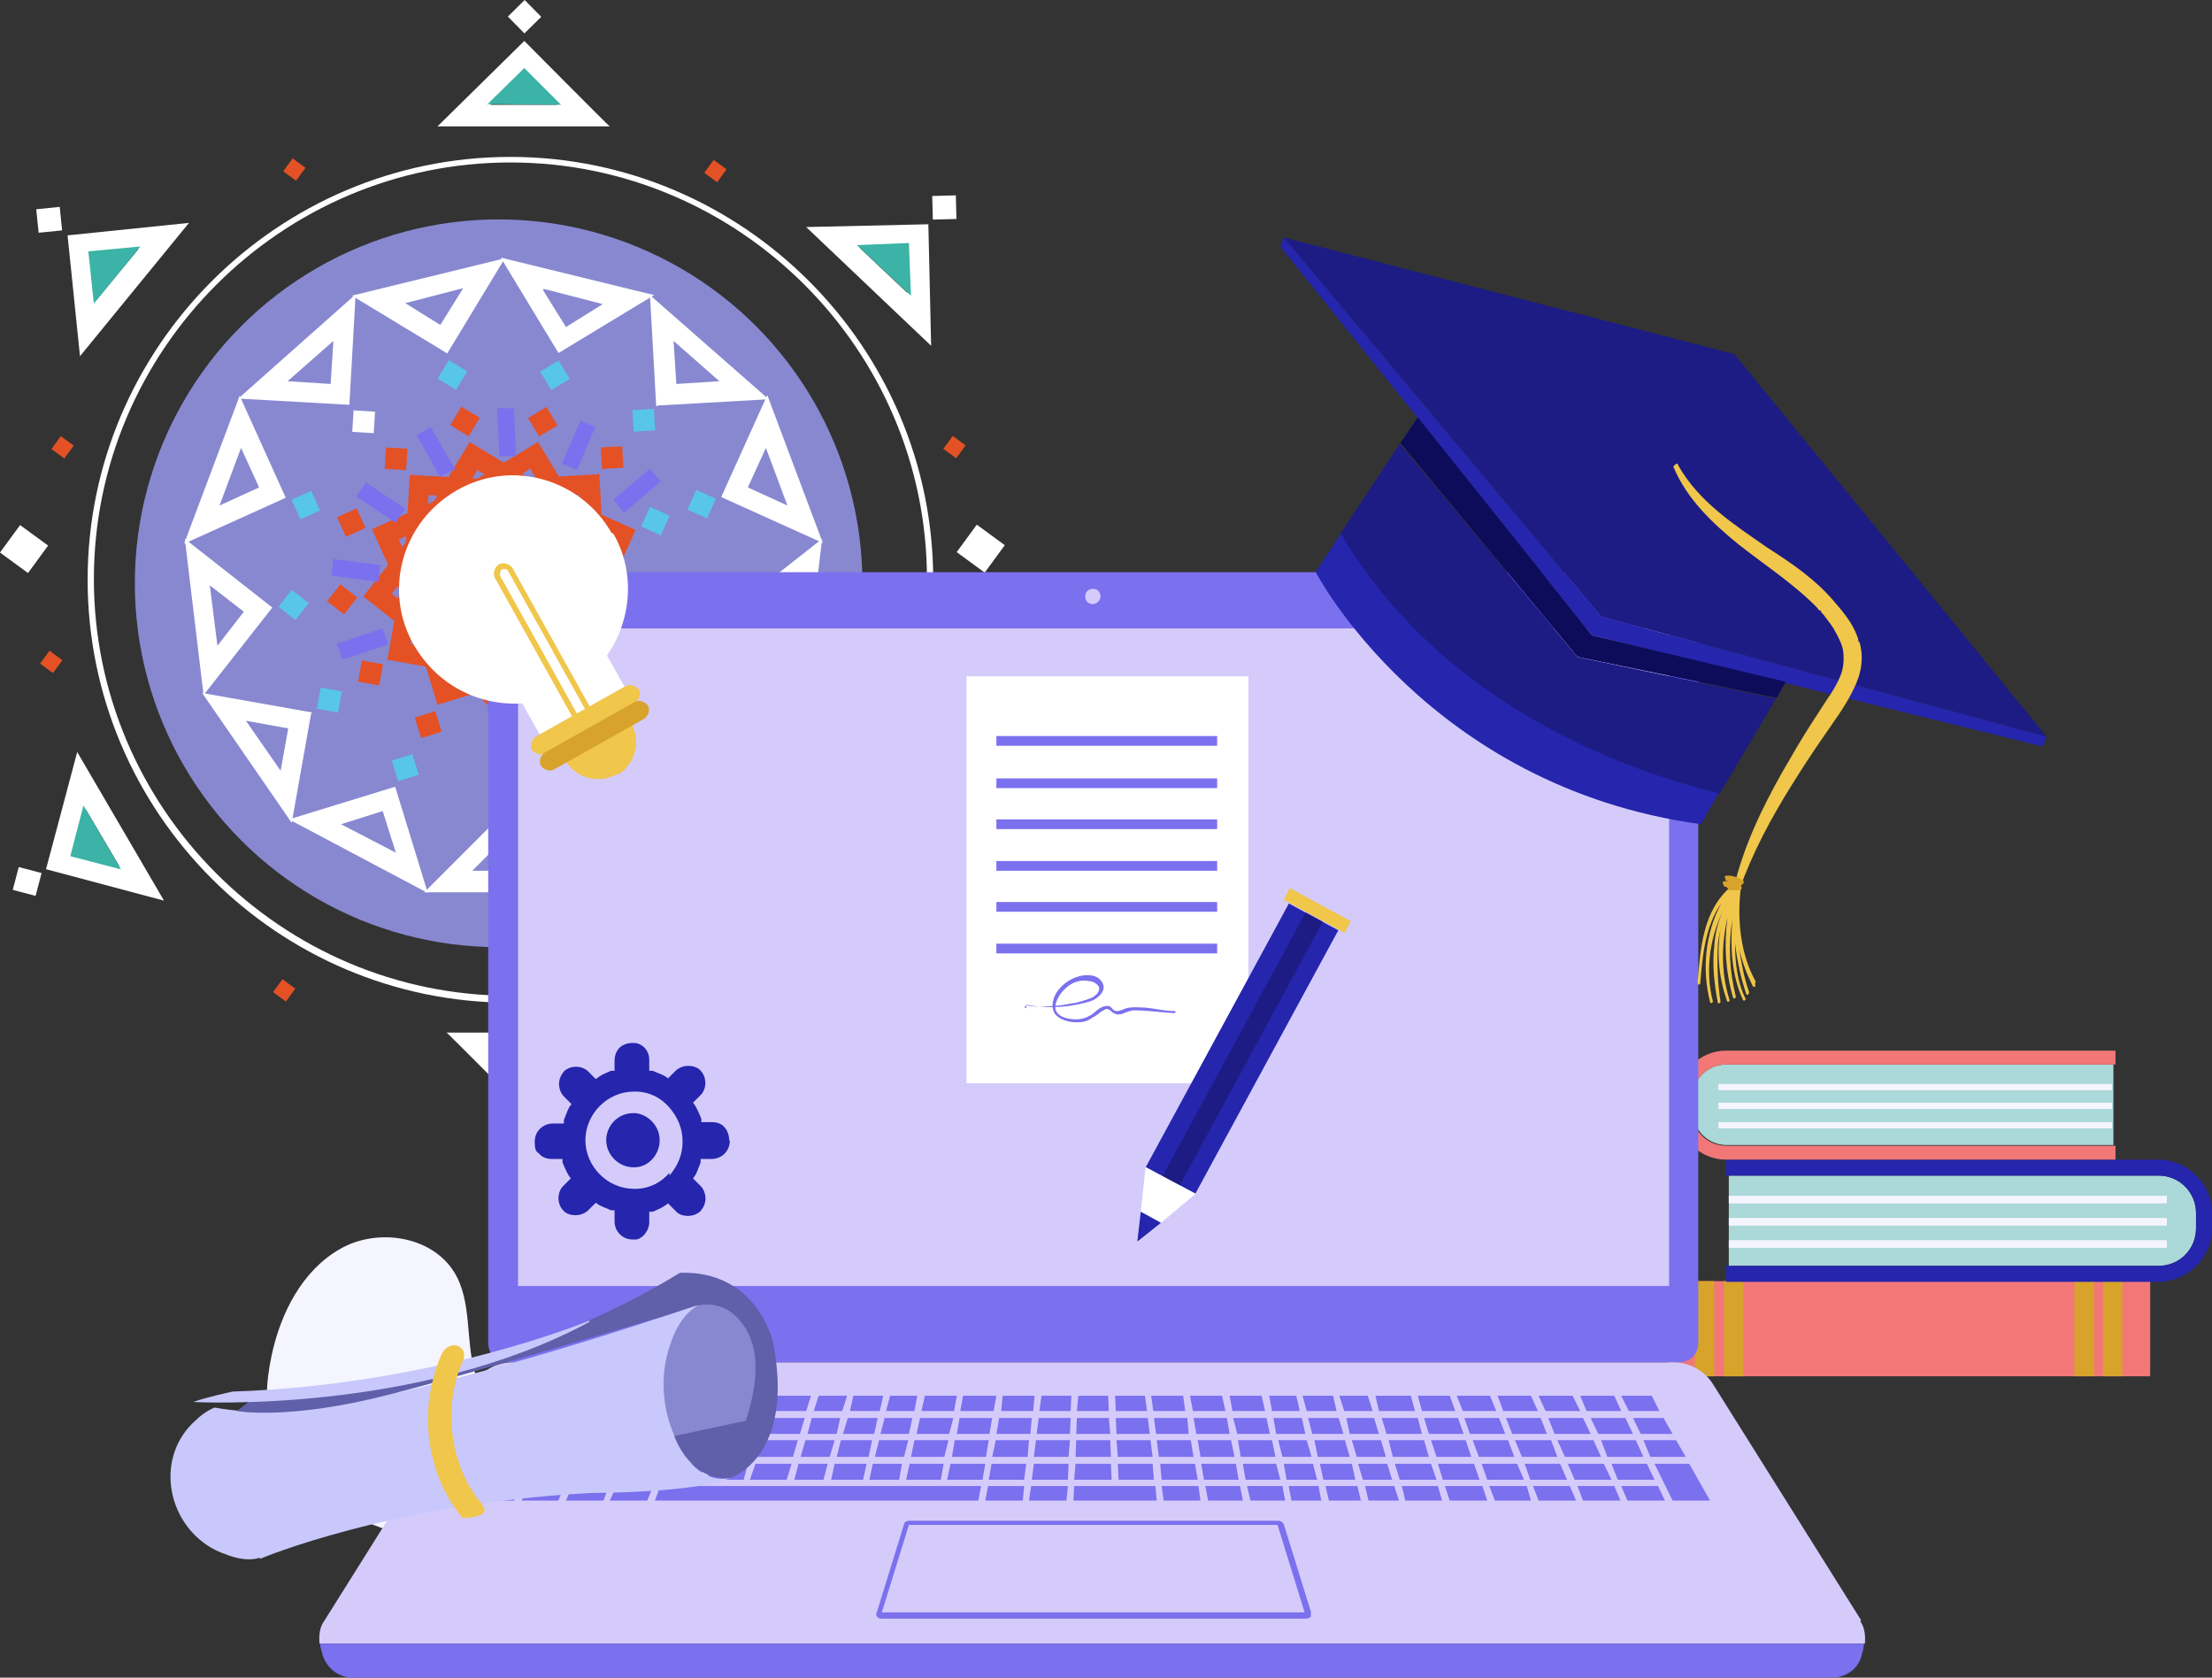 <?xml version="1.0" encoding="UTF-8" standalone="no"?>
<svg xmlns="http://www.w3.org/2000/svg" data-name="Layer 1" id="Layer_1" viewBox="0 0 514.343 390">
    
  <rect x="0" y="0" width="514.343" height="390" fill="#333333" stroke="none"/>
    
  <defs>
        
    <style>
      .cls-1 {
        fill: #f5f5ff;
      }

      .cls-2 {
        fill: #abd8d8;
      }

      .cls-3 {
        fill: #2525ad;
      }

      .cls-4 {
        fill: #1c1c84;
      }

      .cls-5 {
        fill: #3bb3a6;
      }

      .cls-6 {
        fill: #c8c8fc;
      }

      .cls-7 {
        fill: #f0c64b;
      }

      .cls-8 {
        fill: #fff;
      }

      .cls-9 {
        fill: #0c0c5b;
      }

      .cls-10 {
        fill: #d8a32b;
      }

      .cls-11 {
        fill: #e45125;
      }

      .cls-12 {
        fill: #58c6e7;
      }

      .cls-13 {
        fill: #8888d1;
      }

      .cls-14 {
        fill: #5f5faa;
      }

      .cls-15 {
        fill: #d5cbfb;
      }

      .cls-16 {
        fill: #7b70ee;
      }

      .cls-17 {
        fill: #f27777;
      }
    </style>
      
  </defs>
    
  <path class="cls-1" d="M113.358,326.075c-1.13-2.26-2.26-4.52-2.906-6.941-2.26-7.587-.646-16.627-4.843-23.407-5.327-8.556-18.08-10.331-26.635-5.327-8.717,5.004-13.721,14.851-15.82,24.698-1.291,6.134-1.776,12.43.484,18.403,2.421,6.78,7.91,11.946,14.044,16.143,6.619,4.359,14.367,7.587,22.438,7.426,3.551,0,7.264-1.13,10.331-2.583,2.583-1.13,4.843-2.906,6.296-5.004,1.13-1.291,1.937-2.906,2.583-4.359,2.906-6.78.161-15.497-5.973-19.048h-.161.161Z"/>
    
  <g>
        
    <g>
            
      <rect class="cls-17" height="22.116" width="112.192" x="387.784" y="297.825"/>
            
      <g>
                
        <g>
                    
          <rect class="cls-10" height="22.116" width="4.52" x="394.079" y="297.825"/>
                    
          <rect class="cls-10" height="22.116" width="4.52" x="400.859" y="297.825"/>
                  
        </g>
                
        <g>
                    
          <rect class="cls-10" height="22.116" width="4.52" x="482.38" y="297.825"/>
                    
          <rect class="cls-10" height="22.116" width="4.52" x="488.998" y="297.825"/>
                  
        </g>
              
      </g>
          
    </g>
        
    <g>
            
      <g>
                
        <path class="cls-2" d="M510.63,285.557v-3.551c0-4.843-3.874-8.717-8.717-8.717h-99.923v20.985h99.923c4.843,0,8.717-3.874,8.717-8.717h0Z"/>
                
        <path class="cls-3" d="M501.913,269.575h-100.569v3.713h100.569c4.843,0,8.717,3.874,8.717,8.717v3.551c0,4.843-3.874,8.717-8.717,8.717h-100.569v3.713h100.569c6.78,0,12.43-5.65,12.43-12.43v-3.551c0-6.78-5.65-12.43-12.43-12.43h0v0Z"/>
              
      </g>
            
      <g>
                
        <rect class="cls-1" height="1.776" width="101.86" x="401.989" y="277.97"/>
                
        <rect class="cls-1" height="1.776" width="101.86" x="401.989" y="283.135"/>
                
        <rect class="cls-1" height="1.776" width="101.86" x="401.989" y="288.301"/>
              
      </g>
          
    </g>
        
    <g>
            
      <g>
                
        <path class="cls-2" d="M393.434,258.437v-3.067c0-4.359,3.551-7.91,7.91-7.91h90.076v18.726h-89.915c-4.359,0-7.91-3.551-7.91-7.91h-.161l0.0.161Z"/>
                
        <path class="cls-17" d="M401.344,244.232h90.56v3.229h-90.56c-4.359,0-7.91,3.551-7.91,7.91v3.067c0,4.359,3.551,7.91,7.91,7.91h90.56v3.229h-90.56c-6.134,0-11.138-5.004-11.138-11.138v-3.067c0-6.134,5.004-11.138,11.138-11.138h0Z"/>
              
      </g>
            
      <g>
                
        <rect class="cls-1" height="1.453" width="91.529" x="399.568" y="251.98"/>
                
        <rect class="cls-1" height="1.453" width="91.529" x="399.568" y="256.339"/>
                
        <rect class="cls-1" height="1.453" width="91.529" x="399.568" y="260.858"/>
              
      </g>
          
    </g>
      
  </g>
    
  <g>
        
    <path class="cls-8" d="M118.685,233.093c-54.239,0-98.309-44.231-98.309-98.309S64.607,36.475,118.685,36.475s98.309,44.231,98.309,98.309-44.231,98.309-98.309,98.309h0ZM118.685,37.767c-53.271,0-96.856,43.585-96.856,96.856s43.585,96.856,96.856,96.856,96.856-43.585,96.856-96.856-43.585-96.856-96.856-96.856h0v-0Z"/>
        
    <circle class="cls-13" cx="115.941" cy="135.591" r="84.588"/>
        
    <g>
            
      <rect class="cls-11" height="5.004" transform="translate(-87.623 133.372) rotate(-45)" width="5.004" x="114.681" y="169.954"/>
            
      <path class="cls-11" d="M117.071,167.554l18.403-18.403h-36.805l18.403,18.403h0ZM117.071,160.935l-6.941-6.941h14.206l-6.941,6.941h-.323Z"/>
            
      <rect class="cls-12" height="5.004" transform="translate(-95.95 136.715) rotate(-45)" width="5.004" x="114.553" y="181.677"/>
            
      <path class="cls-8" d="M117.071,189.023l-18.403,18.403h36.805l-18.403-18.403h0ZM117.071,195.481l6.941,6.941h-14.206l6.941-6.941h.323Z"/>
            
      <rect class="cls-11" height="5.004" transform="translate(-45.589 37.231) rotate(-17.3)" width="5.004" x="97.072" y="165.95"/>
            
      <path class="cls-11" d="M101.735,163.841l24.698-7.587-32.285-17.111,7.587,24.698h0v0ZM104.802,157.868l-3.067-9.686,12.753,6.619-9.686,3.067h0Z"/>
            
      <rect class="cls-12" height="5.004" transform="translate(-48.807 36.097) rotate(-17.3)" width="5.004" x="91.733" y="175.96"/>
            
      <path class="cls-8" d="M91.888,182.889l-24.698,7.587,32.285,17.111-7.587-24.698h0v-0ZM88.983,188.539l3.067,9.686-12.753-6.619,9.686-3.067h0Z"/>
            
      <rect class="cls-11" height="5.004" transform="translate(-83.261 212.936) rotate(-79.6)" width="5.004" x="83.654" y="153.933"/>
            
      <path class="cls-11" d="M89.951,153.348l25.505,4.52-20.824-30.187-4.52,25.505h-.161v.161ZM95.44,149.635l1.776-9.847,8.071,11.623-9.847-1.776h0Z"/>
            
      <rect class="cls-12" height="5.004" transform="translate(-97.308 208.691) rotate(-79.6)" width="5.004" x="74.083" y="160.24"/>
            
      <path class="cls-8" d="M72.517,165.617l-25.505-4.52,20.824,30.187,4.52-25.505h.161v-.161ZM67.029,169.329l-1.776,9.847-8.071-11.623,9.847,1.776h0Z"/>
            
      <rect class="cls-11" height="5.004" transform="translate(-79.177 115.969) rotate(-51.9)" width="5.004" x="77.059" y="136.831"/>
            
      <path class="cls-11" d="M84.463,138.658l20.34,15.981-4.359-36.321-15.981,20.34h0v-0ZM91.081,138.013l6.134-7.91,1.776,14.044-7.91-6.134h0Z"/>
            
      <rect class="cls-12" height="5.004" transform="translate(-84.517 107.586) rotate(-51.9)" width="5.004" x="65.776" y="138.126"/>
            
      <path class="cls-8" d="M63.316,141.241l-20.34-15.981,4.359,36.321,15.981-20.34v-0ZM56.697,142.21l-6.134,7.91-1.776-14.044,7.91,6.134h0Z"/>
            
      <rect class="cls-11" height="5.004" transform="translate(-42.62 44.16) rotate(-24.2)" width="5.004" x="79.182" y="118.981"/>
            
      <path class="cls-11" d="M86.561,123.161l10.654,23.568,12.914-34.384-23.568,10.654h0v.161ZM92.695,125.421l9.201-4.197-5.004,13.398-4.197-9.201h0Z"/>
            
      <rect class="cls-12" height="5.004" transform="translate(-41.885 39.467) rotate(-24.2)" width="5.004" x="68.603" y="114.92"/>
            
      <path class="cls-8" d="M66.383,115.574l-10.654-23.568-12.914,34.384,23.568-10.654h0v-.161ZM60.249,113.314l-9.201,4.197,5.004-13.398,4.197,9.201h0Z"/>
            
      <rect class="cls-11" height="5.004" transform="translate(-19.986 192.079) rotate(-86.5)" width="5.004" x="89.598" y="104.161"/>
            
      <path class="cls-11" d="M95.278,110.247l-1.453,25.828,27.604-24.214-25.828-1.453h-.161l-.161-.161ZM99.637,115.09l10.008.646-10.654,9.363.646-10.008h0Z"/>
            
      <rect class="cls-8" height="5.004" transform="translate(-18.465 176.462) rotate(-86.5)" width="5.004" x="82.058" y="95.543"/>
            
      <path class="cls-8" d="M81.234,94.266l1.453-25.828-27.281,24.214,25.828,1.453h0v.161ZM76.876,89.262l-10.008-.646,10.654-9.363-.646,10.008h0Z"/>
            
      <rect class="cls-11" height="5.004" transform="translate(-31.617 139.947) rotate(-58.9)" width="5.004" x="105.619" y="95.47"/>
            
      <path class="cls-11" d="M109.161,102.822l-13.398,22.115,35.675-8.717-22.115-13.398h-.161ZM110.775,109.117l8.556,5.327-13.721,3.551,5.327-8.556h0l-.161-.323Z"/>
            
      <rect class="cls-12" height="5.004" transform="translate(-23.855 132.001) rotate(-58.8)" width="5.004" x="102.702" y="84.666"/>
            
      <path class="cls-8" d="M93.987,70.536l13.721-3.551-5.327,8.556-8.556-5.327h0l.161.323ZM81.88,68.76l22.115,13.398,13.398-22.115-35.675,8.717h.161Z"/>
            
      <rect class="cls-11" height="5.004" transform="translate(-32.527 79.563) rotate(-31.2)" width="5.004" x="123.715" y="95.528"/>
            
      <path class="cls-11" d="M124.981,102.822l-22.115,13.398,35.675,8.717-13.398-22.115h-.161ZM123.367,109.117l5.327,8.556-13.721-3.551,8.556-5.327h0l-.161.323Z"/>
            
      <rect class="cls-12" height="5.004" transform="translate(-26.517 79.193) rotate(-31.1)" width="5.004" x="126.537" y="84.742"/>
            
      <path class="cls-8" d="M126.434,67.146l13.721,3.551-8.556,5.327-5.327-8.556h0l.161-.323ZM129.985,81.997l22.115-13.398-35.675-8.717,13.398,22.115s.161,0,.161,0Z"/>
            
      <rect class="cls-11" height="5.004" transform="translate(-6.228 8.887) rotate(-3.5)" width="5.004" x="139.818" y="103.861"/>
            
      <path class="cls-11" d="M139.025,110.247l-25.828,1.453,27.604,24.214-1.453-25.828h-.161l-.161.161ZM134.666,115.09l.646,10.008-10.654-9.363,10.008-.646h0Z"/>
            
      <rect class="cls-12" height="5.004" transform="translate(-5.685 9.321) rotate(-3.5)" width="5.004" x="147.192" y="95.191"/>
            
      <path class="cls-8" d="M152.908,94.266l25.828-1.453-27.604-24.214,1.453,25.828h.161l.161-.161ZM157.266,89.262l-.646-10.008,10.654,9.363-10.008.646h-0Z"/>
            
      <rect class="cls-12" height="5.004" transform="translate(-20.562 210.477) rotate(-65.8)" width="5.004" x="149.891" y="118.629"/>
            
      <path class="cls-11" d="M147.742,123.161l-23.568-10.654,12.914,34.384,10.654-23.568h0v-.161ZM141.608,125.421l-4.197,9.201-5.004-13.398,9.201,4.197h0Z"/>
            
      <rect class="cls-12" height="5.004" transform="translate(-10.625 217.972) rotate(-65.8)" width="5.004" x="160.652" y="114.696"/>
            
      <path class="cls-8" d="M167.759,115.574l23.568,10.654-12.914-34.384-10.654,23.568h0v.161ZM173.893,113.314l4.197-9.201,5.004,13.398-9.201-4.197h-0Z"/>
            
      <rect class="cls-11" height="5.004" transform="translate(-52.987 124.962) rotate(-38.1)" width="5.004" x="151.949" y="136.704"/>
            
      <path class="cls-11" d="M149.679,138.658l-15.981-20.34-4.359,36.321,20.34-15.981h0v0ZM143.061,138.013l-7.91,6.134,1.776-14.044,6.134,7.91h0Z"/>
            
      <rect class="cls-12" height="5.004" transform="translate(-51.397 132.307) rotate(-38.1)" width="5.004" x="163.38" y="138.074"/>
            
      <path class="cls-8" d="M170.826,141.241l15.981,20.34,4.359-36.321-20.34,15.981h0l0.0 0ZM177.445,142.21l7.91-6.134-1.776,14.044-6.134-7.91h0Z"/>
            
      <rect class="cls-11" height="5.004" transform="translate(-25.776 29.337) rotate(-10.4)" width="5.004" x="145.792" y="153.784"/>
            
      <path class="cls-11" d="M144.191,153.348l-4.52-25.505-20.824,30.187,25.505-4.52h-.161l0-.161ZM138.702,149.635l-9.847,1.776,8.071-11.623,1.776,9.847Z"/>
            
      <rect class="cls-12" height="5.004" transform="translate(-26.777 31.164) rotate(-10.4)" width="5.004" x="155.327" y="160.194"/>
            
      <path class="cls-8" d="M161.625,165.617l4.52,25.505,20.824-30.187-25.505,4.52h.161v.161ZM167.113,169.329l9.847-1.776-8.071,11.623-1.776-9.847h0Z"/>
            
      <rect class="cls-11" height="5.004" transform="translate(-65.887 246.531) rotate(-72.7)" width="5.004" x="132.054" y="165.528"/>
            
      <path class="cls-11" d="M132.406,163.841l7.587-24.698-32.285,17.111,24.698,7.587h-0ZM129.339,157.868l-9.686-3.067,12.753-6.619-3.067,9.686h0Z"/>
            
      <rect class="cls-12" height="5.004" transform="translate(-72.125 258.872) rotate(-72.7)" width="5.004" x="137.319" y="175.937"/>
            
      <path class="cls-8" d="M142.254,182.889l-7.587,24.698,32.285-17.111-24.698-7.587h0v0ZM145.321,188.539l9.686,3.067-12.753,6.619,3.067-9.686h0Z"/>
          
    </g>
        
    <rect class="cls-8" height="8.071" transform="translate(-100.707 56.766) rotate(-53.8)" width="7.91" x="1.637" y="123.6"/>
        
    <rect class="cls-11" height="3.713" transform="translate(-119.287 72.607) rotate(-53.8)" width="3.713" x="10.058" y="152.011"/>
        
    <rect class="cls-11" height="3.713" transform="translate(-77.959 54.309) rotate(-53.8)" width="3.713" x="12.688" y="102.131"/>
        
    <rect class="cls-11" height="3.713" transform="translate(-3.79 71.367) rotate(-53.8)" width="3.713" x="66.585" y="37.562"/>
        
    <rect class="cls-11" height="3.713" transform="translate(36.011 150.519) rotate(-53.8)" width="3.713" x="164.494" y="37.912"/>
        
    <rect class="cls-11" height="3.713" transform="translate(6.992 221.641) rotate(-53.8)" width="3.713" x="220.079" y="102.074"/>
        
    <rect class="cls-11" height="3.713" transform="translate(-36.574 244.317) rotate(-53.8)" width="3.713" x="220.644" y="156.348"/>
        
    <rect class="cls-11" height="3.713" transform="translate(-108.465 236.213) rotate(-53.8)" width="3.713" x="176.711" y="223.148"/>
        
    <rect class="cls-11" height="3.713" transform="translate(-158.731 147.578) rotate(-53.8)" width="3.713" x="64.224" y="228.37"/>
        
    <rect class="cls-8" height="8.071" transform="translate(-9.56 236.239) rotate(-53.8)" width="7.91" x="224.091" y="123.506"/>
        
    <g>
            
      <g>
                
        <rect class="cls-8" height="5.489" transform="translate(-193.489 159.023) rotate(-75.3)" width="5.489" x="3.573" y="202.166"/>
                
        <path class="cls-8" d="M10.852,202.099l27.281,7.264-20.178-34.545-7.264,27.281h.161ZM16.986,198.548l2.906-10.493,7.91,13.398-10.654-2.906h-.161Z"/>
              
      </g>
            
      <polyline class="cls-5" points="28.125 202.099 16.341 199.032 19.408 187.248 28.125 202.099"/>
          
    </g>
        
    <g>
            
      <g>
                
        <rect class="cls-8" height="5.489" transform="translate(-37.16 50.977) rotate(-11.8)" width="5.489" x="225.322" y="202.542"/>
                
        <path class="cls-8" d="M217.963,174.979l-21.793,33.415,27.765-5.65-5.65-27.765h-.323ZM206.986,200.969l8.556-12.914,2.26,10.654-10.654,2.26h-.161Z"/>
              
      </g>
            
      <polyline class="cls-5" points="206.501 201.615 218.286 199.032 215.864 187.248 206.501 201.615"/>
          
    </g>
        
    <g>
            
      <g>
                
        <rect class="cls-8" height="5.489" transform="translate(-5.105 1.417) rotate(-5.8)" width="5.489" x="8.69" y="48.356"/>
                
        <path class="cls-8" d="M15.695,54.555l2.906,28.25,25.344-30.994-28.25,2.906h0v-.161ZM21.183,59.075l10.977-1.13-9.847,11.946-1.13-10.977h0v.161Z"/>
              
      </g>
            
      <polyline class="cls-5" points="21.829 70.698 20.538 58.429 32.645 57.299 21.829 70.536"/>
          
    </g>
        
    <g>
            
      <g>
                
        <rect class="cls-8" height="5.489" transform="translate(32.399 86.758) rotate(-44.6)" width="5.489" x="119.224" y="1.137"/>
                
        <path class="cls-8" d="M121.914,9.517l-20.178,19.856h40.034c0,.161-19.856-19.856-19.856-19.856h0ZM121.914,16.458l7.587,7.91h-15.497l7.91-7.91Z"/>
              
      </g>
            
      <polyline class="cls-5" points="113.197 24.368 121.914 15.812 130.469 24.368 113.197 24.207"/>
          
    </g>
        
    <g>
            
      <g>
                
        <rect class="cls-8" height="5.489" transform="translate(-150.478 163.114) rotate(-44.6)" width="5.489" x="120.873" y="262.264"/>
                
        <path class="cls-8" d="M123.689,259.89l20.178-19.855h-40.034c0-.161,19.856,19.855,19.856,19.855h0ZM123.689,252.626l-7.587-7.91h15.497l-7.91,7.91h0Z"/>
              
      </g>
            
      <polyline class="cls-5" points="132.406 244.716 123.689 253.433 115.134 244.716 132.406 244.877"/>
          
    </g>
        
    <g>
            
      <g>
                
        <rect class="cls-8" height="5.489" transform="translate(-1.187 5.764) rotate(-1.5)" width="5.489" x="216.835" y="45.488"/>
                
        <path class="cls-8" d="M187.453,52.779l29.057,27.604-.646-28.25-28.25.646h-.161ZM211.183,68.276l-11.3-10.654h10.977c0-.161.161,10.654.161,10.654h.161-0Z"/>
              
      </g>
            
      <polyline class="cls-5" points="211.829 68.76 211.344 56.492 199.237 56.976 211.829 68.76"/>
          
    </g>
      
  </g>
    
  <g>
        
    <g>
            
      <path class="cls-16" d="M390.367,316.712H118.04c-2.583,0-4.52-1.937-4.52-4.52v-174.664c0-2.583,1.937-4.52,4.52-4.52h272.327c2.583,0,4.52,1.937,4.52,4.52v174.664c0,2.583-1.937,4.52-4.52,4.52h0Z"/>
            
      <rect class="cls-15" height="152.871" width="267.646" x="120.461" y="146.084"/>
            
      <path class="cls-15" d="M255.898,138.658c0,.807-.807,1.776-1.776,1.776s-1.776-.646-1.776-1.776.807-1.776,1.776-1.776,1.776.646,1.776,1.776Z"/>
            
      <g>
                
        <path class="cls-15" d="M432.822,376.763l-34.545-55.047c-1.937-3.067-5.489-5.004-9.04-5.004H119.008c-3.713,0-6.941,1.937-9.04,5.004l-34.545,55.047c-1.13,1.453-1.291,3.551-1.13,5.327h359.336c.161-1.776,0-3.713-1.13-5.327h.323Z"/>
                
        <path class="cls-16" d="M74.454,382.09c0,.484,0,.646.161,1.13l.484,1.776c1.13,3.067,3.874,5.004,6.941,5.004h343.839c3.229,0,6.134-1.937,6.941-5.004l.484-1.776c0-.484,0-.646.161-1.13H74.454Z"/>
              
      </g>
            
      <g>
                
        <polygon class="cls-16" points="131.922 343.993 133.698 340.28 125.465 340.28 123.689 343.993 131.922 343.993"/>
                
        <polygon class="cls-16" points="146.773 333.339 147.419 331.563 148.388 329.626 140.316 329.626 138.541 333.339 146.773 333.339"/>
                
        <polygon class="cls-16" points="135.474 340.28 133.698 343.993 142.254 343.993 143.706 340.28 135.474 340.28"/>
                
        <polygon class="cls-16" points="134.344 338.666 136.119 334.792 128.048 334.792 126.272 338.666 134.344 338.666"/>
                
        <polygon class="cls-16" points="304.165 329.626 305.133 333.339 312.397 333.339 311.267 329.626 304.165 329.626"/>
                
        <polygon class="cls-16" points="175.669 340.28 174.377 343.993 182.933 343.993 184.063 340.28 175.669 340.28"/>
                
        <polygon class="cls-16" points="165.66 340.28 164.369 343.993 172.925 343.993 173.893 340.28 165.66 340.28"/>
                
        <polygon class="cls-16" points="155.652 340.28 154.038 343.993 162.593 343.993 163.885 340.28 155.652 340.28"/>
                
        <polygon class="cls-16" points="145.482 340.28 144.029 343.993 152.585 343.993 153.876 340.28 145.482 340.28"/>
                
        <polygon class="cls-16" points="313.043 329.626 313.85 333.339 320.63 333.339 319.5 329.626 313.043 329.626"/>
                
        <polygon class="cls-16" points="204.403 334.792 203.434 338.666 210.214 338.666 211.183 334.792 204.403 334.792"/>
                
        <polygon class="cls-16" points="277.529 329.626 278.175 333.339 285.923 333.339 285.278 329.626 277.529 329.626"/>
                
        <polygon class="cls-16" points="203.273 333.339 204.08 329.626 197.139 329.626 196.009 333.339 203.273 333.339"/>
                
        <polygon class="cls-16" points="194.556 333.339 195.363 329.626 188.744 329.626 187.776 333.339 194.556 333.339"/>
                
        <polygon class="cls-16" points="211.344 333.339 212.151 329.626 205.694 329.626 204.726 333.339 211.344 333.339"/>
                
        <polygon class="cls-16" points="321.276 329.626 322.406 333.339 330.639 333.339 329.67 329.626 321.276 329.626"/>
                
        <polygon class="cls-16" points="169.373 329.626 168.082 333.339 176.153 333.339 176.637 331.563 177.283 329.626 169.373 329.626"/>
                
        <polygon class="cls-16" points="166.468 333.339 167.759 329.626 160.01 329.626 158.396 333.339 166.468 333.339"/>
                
        <polygon class="cls-16" points="150.163 329.626 148.388 333.339 156.621 333.339 157.266 331.563 158.235 329.626 150.163 329.626"/>
                
        <polygon class="cls-16" points="296.093 329.626 296.739 333.339 303.519 333.339 302.712 329.626 296.093 329.626"/>
                
        <polygon class="cls-16" points="286.731 329.626 287.699 333.339 295.286 333.339 294.479 329.626 286.731 329.626"/>
                
        <polygon class="cls-16" points="186 333.339 187.13 329.626 178.736 329.626 177.606 333.339 186 333.339"/>
                
        <polygon class="cls-16" points="195.847 328.012 196.977 324.461 190.359 324.461 189.229 328.012 195.847 328.012"/>
                
        <polygon class="cls-16" points="187.453 328.012 188.583 324.461 180.35 324.461 179.22 328.012 187.453 328.012"/>
                
        <polygon class="cls-16" points="268.328 329.626 268.812 333.339 276.399 333.339 276.076 329.626 268.328 329.626"/>
                
        <polygon class="cls-16" points="221.837 328.012 222.483 324.461 215.057 324.461 214.25 328.012 221.837 328.012"/>
                
        <polygon class="cls-16" points="212.636 328.012 213.281 324.461 206.986 324.461 206.017 328.012 212.636 328.012"/>
                
        <polygon class="cls-16" points="204.564 328.012 205.371 324.461 198.43 324.461 197.623 328.012 204.564 328.012"/>
                
        <polygon class="cls-16" points="360.018 329.626 361.471 333.339 369.865 333.339 368.09 329.626 360.018 329.626"/>
                
        <polygon class="cls-16" points="149.033 328.012 150.486 324.461 142.738 324.461 140.962 328.012 149.033 328.012"/>
                
        <polygon class="cls-16" points="158.881 328.012 160.172 324.461 152.262 324.461 150.809 328.012 158.881 328.012"/>
                
        <polygon class="cls-16" points="177.606 328.012 178.736 324.461 171.31 324.461 170.019 328.012 177.606 328.012"/>
                
        <polygon class="cls-16" points="369.865 329.626 371.641 333.339 379.712 333.339 377.937 329.626 369.865 329.626"/>
                
        <polygon class="cls-16" points="168.243 328.012 169.535 324.461 161.948 324.461 160.333 328.012 168.243 328.012"/>
                
        <polygon class="cls-16" points="331.123 329.626 332.253 333.339 340.324 333.339 339.033 329.626 331.123 329.626"/>
                
        <polygon class="cls-16" points="221.03 340.28 220.223 343.993 228.456 343.993 229.101 340.28 221.03 340.28"/>
                
        <polygon class="cls-16" points="185.677 340.28 184.709 343.993 191.489 343.993 192.457 340.28 185.677 340.28"/>
                
        <polygon class="cls-16" points="211.506 340.28 210.699 343.993 218.77 343.993 219.416 340.28 211.506 340.28"/>
                
        <polygon class="cls-16" points="194.072 340.28 193.264 343.993 200.69 343.993 201.497 340.28 194.072 340.28"/>
                
        <polygon class="cls-16" points="202.95 340.28 202.143 343.993 209.084 343.993 209.73 340.28 202.95 340.28"/>
                
        <polygon class="cls-16" points="232.33 329.626 231.684 333.339 239.594 333.339 239.917 329.626 232.33 329.626"/>
                
        <polygon class="cls-16" points="231.038 328.012 231.684 324.461 223.936 324.461 223.29 328.012 231.038 328.012"/>
                
        <polygon class="cls-16" points="221.998 334.792 221.353 338.666 229.263 338.666 229.908 334.792 221.998 334.792"/>
                
        <polygon class="cls-16" points="350.171 329.626 351.624 333.339 359.696 333.339 358.243 329.626 350.171 329.626"/>
                
        <polygon class="cls-16" points="238.948 338.666 239.271 334.792 231.523 334.792 230.715 338.666 238.948 338.666"/>
                
        <polygon class="cls-16" points="340.486 329.626 341.777 333.339 350.01 333.339 348.557 329.626 340.486 329.626"/>
                
        <polygon class="cls-16" points="136.765 333.339 138.541 329.626 130.469 329.626 128.694 333.339 136.765 333.339"/>
                
        <polygon class="cls-16" points="315.142 343.993 314.335 340.28 306.909 340.28 307.716 343.993 315.142 343.993"/>
                
        <polygon class="cls-16" points="195.524 334.792 194.556 338.666 201.981 338.666 202.789 334.792 195.524 334.792"/>
                
        <polygon class="cls-16" points="329.024 328.012 328.056 324.461 319.823 324.461 320.63 328.012 329.024 328.012"/>
                
        <polygon class="cls-16" points="347.911 328.012 346.459 324.461 338.71 324.461 340.163 328.012 347.911 328.012"/>
                
        <polygon class="cls-16" points="338.387 328.012 337.096 324.461 329.67 324.461 330.639 328.012 338.387 328.012"/>
                
        <polygon class="cls-16" points="294.156 328.012 293.349 324.461 285.923 324.461 286.569 328.012 294.156 328.012"/>
                
        <polygon class="cls-16" points="284.955 328.012 284.148 324.461 276.722 324.461 277.368 328.012 284.955 328.012"/>
                
        <polygon class="cls-16" points="357.597 328.012 355.983 324.461 348.234 324.461 349.526 328.012 357.597 328.012"/>
                
        <polygon class="cls-16" points="310.783 328.012 309.976 324.461 302.873 324.461 303.842 328.012 310.783 328.012"/>
                
        <polygon class="cls-16" points="302.228 328.012 301.42 324.461 295.125 324.461 295.771 328.012 302.228 328.012"/>
                
        <polygon class="cls-16" points="306.263 343.993 305.295 340.28 298.515 340.28 299.16 343.993 306.263 343.993"/>
                
        <polygon class="cls-16" points="364.377 343.993 362.763 340.28 354.53 340.28 355.821 343.993 364.377 343.993"/>
                
        <polygon class="cls-16" points="344.037 343.993 342.746 340.28 334.352 340.28 335.481 343.993 344.037 343.993"/>
                
        <polygon class="cls-16" points="384.717 343.993 382.941 340.28 374.708 340.28 376.161 343.993 384.717 343.993"/>
                
        <polygon class="cls-16" points="374.708 343.993 372.933 340.28 364.538 340.28 366.153 343.993 374.708 343.993"/>
                
        <polygon class="cls-16" points="354.368 343.993 352.754 340.28 344.521 340.28 345.813 343.993 354.368 343.993"/>
                
        <polygon class="cls-16" points="297.708 343.993 296.739 340.28 288.991 340.28 289.636 343.993 297.708 343.993"/>
                
        <polygon class="cls-16" points="367.444 328.012 365.668 324.461 357.758 324.461 359.373 328.012 367.444 328.012"/>
                
        <polygon class="cls-16" points="381.488 333.339 388.914 333.339 386.815 329.626 379.712 329.626 381.488 333.339"/>
                
        <polygon class="cls-16" points="323.697 343.993 322.567 340.28 315.787 340.28 316.917 343.993 323.697 343.993"/>
                
        <polygon class="cls-16" points="376.968 328.012 375.354 324.461 367.444 324.461 368.897 328.012 376.968 328.012"/>
                
        <polygon class="cls-16" points="334.029 343.993 332.737 340.28 324.343 340.28 325.473 343.993 334.029 343.993"/>
                
        <polygon class="cls-16" points="385.847 328.012 384.071 324.461 376.968 324.461 378.744 328.012 385.847 328.012"/>
                
        <polygon class="cls-16" points="319.177 328.012 318.047 324.461 311.429 324.461 312.559 328.012 319.177 328.012"/>
                
        <polygon class="cls-16" points="268.328 343.993 268.005 340.28 259.934 340.28 260.095 343.993 268.328 343.993"/>
                
        <polygon class="cls-16" points="147.903 334.792 147.096 336.729 146.128 338.666 154.522 338.666 155.975 334.792 147.903 334.792"/>
                
        <polygon class="cls-16" points="277.529 338.666 276.884 334.792 268.974 334.792 269.458 338.666 277.529 338.666"/>
                
        <polygon class="cls-16" points="144.352 338.666 146.128 334.792 137.895 334.792 136.926 336.729 136.119 338.666 144.352 338.666"/>
                
        <polygon class="cls-16" points="213.927 329.626 213.12 333.339 220.707 333.339 221.676 329.626 213.927 329.626"/>
                
        <polygon class="cls-16" points="223.128 329.626 222.483 333.339 230.07 333.339 230.715 329.626 223.128 329.626"/>
                
        <polygon class="cls-16" points="177.283 334.792 176.153 338.666 184.386 338.666 185.516 334.792 177.283 334.792"/>
                
        <polygon class="cls-16" points="157.751 334.792 156.298 338.666 164.53 338.666 165.822 334.792 157.751 334.792"/>
                
        <polygon class="cls-16" points="187.292 334.792 186.162 338.666 192.942 338.666 194.072 334.792 187.292 334.792"/>
                
        <polygon class="cls-16" points="259.611 334.792 259.934 338.666 268.005 338.666 267.521 334.792 259.611 334.792"/>
                
        <polygon class="cls-16" points="167.598 334.792 166.145 338.666 174.377 338.666 175.507 334.792 167.598 334.792"/>
                
        <polygon class="cls-16" points="266.714 328.012 266.229 324.461 259.288 324.461 259.449 328.012 266.714 328.012"/>
                
        <polygon class="cls-16" points="288.022 343.993 287.376 340.28 279.305 340.28 279.951 343.993 288.022 343.993"/>
                
        <polygon class="cls-16" points="250.732 324.461 250.41 328.012 257.835 328.012 257.674 324.461 250.732 324.461"/>
                
        <polygon class="cls-16" points="250.41 329.626 250.248 333.339 258.158 333.339 257.835 329.626 250.41 329.626"/>
                
        <polygon class="cls-16" points="267.359 333.339 266.875 329.626 259.449 329.626 259.611 333.339 267.359 333.339"/>
                
        <polygon class="cls-16" points="275.592 328.012 275.108 324.461 267.682 324.461 268.166 328.012 275.592 328.012"/>
                
        <polygon class="cls-16" points="250.248 334.792 250.087 338.666 258.319 338.666 258.158 334.792 250.248 334.792"/>
                
        <polygon class="cls-16" points="250.087 340.28 249.764 343.993 258.481 343.993 258.319 340.28 250.087 340.28"/>
                
        <polygon class="cls-16" points="248.957 328.012 249.118 324.461 242.177 324.461 241.692 328.012 248.957 328.012"/>
                
        <polygon class="cls-16" points="232.814 328.012 240.24 328.012 240.563 324.461 233.137 324.461 232.814 328.012"/>
                
        <polygon class="cls-16" points="287.053 338.666 286.246 334.792 278.498 334.792 279.144 338.666 287.053 338.666"/>
                
        <polygon class="cls-16" points="212.636 334.792 211.829 338.666 219.577 338.666 220.546 334.792 212.636 334.792"/>
                
        <polygon class="cls-16" points="112.551 345.446 110.775 348.836 119.492 348.836 121.107 345.446 112.551 345.446"/>
                
        <polygon class="cls-16" points="322.245 338.666 321.115 334.792 314.335 334.792 315.465 338.666 322.245 338.666"/>
                
        <polygon class="cls-16" points="317.402 345.446 318.209 348.836 325.312 348.836 324.182 345.446 317.402 345.446"/>
                
        <polygon class="cls-16" points="304.972 338.666 303.842 334.792 297.223 334.792 298.192 338.666 304.972 338.666"/>
                
        <polygon class="cls-16" points="248.311 343.993 248.472 340.28 240.401 340.28 239.917 343.993 248.311 343.993"/>
                
        <polygon class="cls-16" points="346.297 345.446 347.589 348.836 355.983 348.836 355.014 345.446 346.297 345.446"/>
                
        <polygon class="cls-16" points="372.287 338.666 370.511 334.792 362.117 334.792 363.893 338.666 372.287 338.666"/>
                
        <polygon class="cls-16" points="356.467 345.446 357.758 348.836 366.475 348.836 365.023 345.446 356.467 345.446"/>
                
        <polygon class="cls-16" points="230.554 340.28 229.908 343.993 238.141 343.993 238.625 340.28 230.554 340.28"/>
                
        <polygon class="cls-16" points="115.618 340.28 113.358 343.993 121.914 343.993 123.689 340.28 115.618 340.28"/>
                
        <polygon class="cls-16" points="270.104 345.446 270.588 348.836 279.144 348.836 278.659 345.446 270.104 345.446"/>
                
        <polygon class="cls-16" points="143.384 345.446 141.769 348.836 150.486 348.836 151.939 345.446 143.384 345.446"/>
                
        <polygon class="cls-16" points="248.311 345.446 239.755 345.446 239.271 348.836 247.988 348.836 248.311 345.446"/>
                
        <polygon class="cls-16" points="362.117 338.666 360.664 334.792 352.27 334.792 353.884 338.666 362.117 338.666"/>
                
        <polygon class="cls-16" points="123.044 345.446 121.268 348.836 129.824 348.836 131.277 345.446 123.044 345.446"/>
                
        <polygon class="cls-16" points="287.861 334.792 288.506 338.666 296.578 338.666 295.771 334.792 287.861 334.792"/>
                
        <polygon class="cls-16" points="325.957 345.446 326.764 348.836 335.32 348.836 334.352 345.446 325.957 345.446"/>
                
        <polygon class="cls-16" points="289.959 345.446 290.766 348.836 298.838 348.836 298.192 345.446 289.959 345.446"/>
                
        <polygon class="cls-16" points="332.253 338.666 331.123 334.792 322.89 334.792 323.859 338.666 332.253 338.666"/>
                
        <polygon class="cls-16" points="342.1 338.666 340.809 334.792 332.737 334.792 334.029 338.666 342.1 338.666"/>
                
        <polygon class="cls-16" points="280.274 345.446 280.919 348.836 288.991 348.836 288.345 345.446 280.274 345.446"/>
                
        <polygon class="cls-16" points="335.966 345.446 337.096 348.836 345.813 348.836 344.683 345.446 335.966 345.446"/>
                
        <polygon class="cls-16" points="121.429 329.626 119.492 333.339 126.918 333.339 128.694 329.626 121.429 329.626"/>
                
        <polygon class="cls-16" points="376.968 345.446 378.421 348.836 387.138 348.836 385.524 345.446 376.968 345.446"/>
                
        <polygon class="cls-16" points="124.335 324.461 122.398 328.012 129.501 328.012 131.115 324.461 124.335 324.461"/>
                
        <polygon class="cls-16" points="352.108 338.666 350.656 334.792 342.423 334.792 343.876 338.666 352.108 338.666"/>
                
        <polygon class="cls-16" points="227.487 348.836 228.133 345.446 153.553 345.446 152.262 348.836 227.487 348.836"/>
                
        <polygon class="cls-16" points="299.645 345.446 300.29 348.836 307.232 348.836 306.586 345.446 299.645 345.446"/>
                
        <polygon class="cls-16" points="241.047 333.339 248.795 333.339 248.957 329.626 241.531 329.626 241.047 333.339"/>
                
        <polygon class="cls-16" points="392.788 340.28 384.717 340.28 388.914 348.836 397.631 348.836 392.788 340.28"/>
                
        <polygon class="cls-16" points="383.748 338.666 391.981 338.666 389.721 334.792 382.134 334.792 383.748 338.666"/>
                
        <polygon class="cls-16" points="382.134 338.666 380.358 334.792 372.287 334.792 373.74 338.666 382.134 338.666"/>
                
        <polygon class="cls-16" points="237.818 348.836 238.141 345.446 229.747 345.446 229.101 348.836 237.818 348.836"/>
                
        <polygon class="cls-16" points="249.764 345.446 249.602 348.836 268.974 348.836 268.651 345.446 249.764 345.446"/>
                
        <polygon class="cls-16" points="366.798 345.446 368.09 348.836 376.807 348.836 375.354 345.446 366.798 345.446"/>
                
        <polygon class="cls-16" points="313.85 338.666 312.72 334.792 305.618 334.792 306.425 338.666 313.85 338.666"/>
                
        <polygon class="cls-16" points="308.2 345.446 309.007 348.836 316.433 348.836 315.626 345.446 308.2 345.446"/>
                
        <polygon class="cls-16" points="118.685 334.792 116.425 338.666 124.497 338.666 126.272 334.792 118.685 334.792"/>
                
        <polygon class="cls-16" points="139.186 328.012 140.962 324.461 132.891 324.461 131.277 328.012 139.186 328.012"/>
                
        <polygon class="cls-16" points="133.052 345.446 131.599 348.836 140.316 348.836 141.608 345.446 133.052 345.446"/>
                
        <polygon class="cls-16" points="248.472 338.666 248.795 334.792 240.885 334.792 240.401 338.666 248.472 338.666"/>
                
        <polygon class="cls-16" points="277.852 340.28 269.781 340.28 270.104 343.993 278.498 343.993 277.852 340.28"/>
              
      </g>
            
      <path class="cls-16" d="M303.358,376.279h-98.309c-.484,0-.807,0-1.13-.484s-.161-.807,0-1.13l6.296-20.34c0-.484.646-.807,1.291-.807h85.718c.646,0,1.13.484,1.291.807l6.296,20.34v1.13c0,.161-.646.484-1.13.484h-.484.161ZM211.344,354.486h0l-6.296,20.34h98.309l-6.296-20.34h-85.718Z"/>
          
    </g>
        
    <g>
            
      <g>
                
        <g>
                    
          <polygon class="cls-4" points="403.281 82.32 298.515 55.201 372.287 143.34 475.923 171.267 403.281 82.32"/>
                    
          <polygon class="cls-3" points="298.515 55.201 297.708 57.299 370.188 147.698 474.954 173.526 475.923 171.267 372.287 143.34 298.515 55.201"/>
                    
          <path class="cls-3" d="M311.913,123.807l-5.973,9.201s25.99,49.881,89.592,58.598l4.197-7.426c-53.755-13.56-78.292-43.585-88.139-60.535h.161l.161.161Z"/>
                    
          <g>
                        
            <path class="cls-7" d="M408.285,228.25c-3.551-6.296-4.359-14.206-3.551-21.47,0-.484-.646-.646-.807-.161,0-.161-.161-.161-.484-.161,0-.484-.484-.807-.807-.484-6.619,5.489-7.264,14.367-7.91,22.438,0,.646.646.646.646,0,.484-6.134,1.13-13.076,4.843-18.403-3.713,6.941-4.52,15.336-2.583,22.923,0,.484.807.161.646-.161-1.776-6.941-.807-14.367,2.26-20.824-1.13,2.583-1.776,5.327-1.937,8.071-.484,4.197,0,8.717.807,12.914,0,.646.807.161.646-.161-.646-4.197-.807-8.233-.646-12.268,0-1.776.484-3.551.807-5.327-1.13,5.65-.646,11.784,1.291,17.273,0,.646.807.484.646,0-1.937-6.134-1.937-12.753-.484-19.048-.807,6.134-.484,12.268,1.291,18.403,0,.646.807.161.646-.161-1.453-5.973-1.776-11.784-.807-17.757-.484,6.296-.161,12.753,2.421,18.403.161.646.807.161.646-.161-1.937-3.874-2.421-8.556-2.421-12.753.484,3.874,1.291,7.91,2.583,11.623.161.646.807,0,.646-.484-1.13-3.229-1.776-6.619-2.26-10.008.646,3.067,1.776,5.973,3.067,8.556.161.484.807.484.646,0h0v-.807l.162-0Z"/>
                        
            <path class="cls-7" d="M432.176,148.99c-.807-3.229-3.067-6.134-5.327-8.717-4.359-5.327-10.008-9.201-15.82-12.914-7.91-5.489-15.981-10.654-20.824-19.21,0-.484-.484-.484-.807,0h0c-.161,0-.484.484-.161.646,3.067,7.264,9.04,12.914,15.013,17.757,6.134,4.843,12.914,9.201,18.403,14.851,0,0,.161.484.484.484h.161c.161.484.484.807.807,1.13.807,1.13,1.937,2.421,2.583,3.713.807,1.453,1.776,3.229,1.937,5.004.161,1.937,0,3.874-.807,5.65-.807,1.937-1.937,3.713-3.067,5.327-1.13,1.776-2.421,3.713-3.551,5.489-2.421,3.713-4.52,7.426-6.78,11.3-4.843,8.556-9.04,17.434-11.3,26.958,0,.646,1.13,1.13,1.291.484,3.067-8.717,7.426-16.788,12.268-24.537,2.421-3.874,4.843-7.587,7.426-11.3,2.421-3.551,5.004-6.941,6.941-10.977,1.776-3.551,2.421-7.264,1.291-10.977h-.484l.323-.161Z"/>
                        
            <path class="cls-10" d="M402.151,206.942h2.26s.161,0,.484-.161c0-.161.161-.646,0-.807-1.13-.646-2.26-1.13-3.551-1.13s-.646.484-.646.646c0,.484.161.646.646.646h0l.807.807 0.0 0Z"/>
                        
            <path class="cls-10" d="M402.635,205.65h2.26s.161,0,.484-.161c0-.161.161-.646,0-.807-1.13-.646-2.26-1.13-3.551-1.13s-.646.484-.646.646c0,.484.161.646.646.646h0l.807.807 0.0 0Z"/>
                      
          </g>
                  
        </g>
                
        <g>
                    
          <polygon class="cls-9" points="413.128 162.227 415.226 158.514 370.188 147.698 329.67 97.01 325.634 102.983 366.798 152.702 413.128 162.227"/>
                    
          <path class="cls-4" d="M366.798,152.702l-41.325-49.558-13.721,20.824c9.847,17.111,34.384,46.975,88.139,60.535l13.076-22.116-46.33-9.686h.161v0Z"/>
                  
        </g>
              
      </g>
            
      <g>
                
        <g>
                    
          <path class="cls-13" d="M164.53,302.829c7.264,0,13.076,8.233,13.076,18.08s-6.134,13.398-13.398,14.367c-10.493,1.776-13.398-4.843-13.076-14.851,0-9.847,6.134-17.918,13.56-17.757h-.161l0.0.161Z"/>
                    
          <path class="cls-6" d="M60.41,362.396s30.348-12.914,77.162-15.336c0,0,24.86,0,32.285-3.551,0,0-6.78,2.421-11.946-7.426-3.874-7.264-4.843-15.981-1.937-23.891,1.453-4.359,4.197-8.556,8.717-9.686,0,0-45.038,15.82-81.359,23.245-14.69,3.067-25.505,2.906-33.415,1.453,0,0-2.26.807-4.52,3.067-9.201,8.233-6.941,23.245,3.713,29.541,1.13.646,2.26,1.13,3.229,1.453,0,0,5.004,2.26,8.556.646h-.484v.484Z"/>
                    
          <path class="cls-14" d="M170.019,343.509s15.013-5.004,9.686-31.64c0,0-3.713-16.627-21.631-15.981,0,0-15.497,9.847-32.608,15.497-17.111,5.65-40.034,12.43-67.476,14.367l-2.906,2.26s11.784,2.26,35.675-3.874c23.568-6.134,64.248-18.403,64.248-18.403l5.973-1.937c3.551-1.13,7.264-.484,9.847,1.937,3.874,3.551,7.264,10.331,2.583,24.537l-16.627,3.551s3.713,10.977,13.398,9.686h0l-.161-0Z"/>
                    
          <path class="cls-6" d="M136.926,307.027s-35.352,14.851-82.812,16.466c0,0-6.134,1.291-9.201,2.421,0,0,52.464,2.906,92.336-18.726h-.161l-.161-.161Z"/>
                  
        </g>
                
        <path class="cls-7" d="M112.067,349.643c-7.426-8.717-9.201-22.438-4.52-33.093,1.776-3.713-3.067-5.489-4.843-1.776-5.489,12.43-3.874,27.604,4.843,38.097,0,0,7.264,0,4.52-3.067h0v-.161Z"/>
              
      </g>
          
    </g>
      
  </g>
    
  <g>
        
    <g>
            
      <g>
                
        <path class="cls-8" d="M142.254,123.968c-7.264-12.753-23.407-17.273-35.998-10.008-12.753,7.264-17.273,23.407-10.008,35.998,5.327,9.201,15.013,14.206,25.183,13.56l4.197,7.426,19.694-11.138-4.197-7.426c5.65-8.071,6.78-19.21,1.453-28.411h-.323Z"/>
                
        <path class="cls-7" d="M147.742,163.357l-20.985,11.784c-1.13.646-2.421,0-3.067-.807h0c-.646-1.13,0-2.421.807-3.067l20.986-11.784c1.13-.646,2.421,0,3.067.807h0c.646,1.13,0,2.421-.807,3.067Z"/>
                
        <path class="cls-7" d="M143.384,179.984h0c-4.197,2.421-9.686.807-11.946-3.229l-.646-1.291,15.336-8.556.646,1.291c2.421,4.197.807,9.686-3.229,11.946h0l-.161-.161Z"/>
                
        <path class="cls-10" d="M149.841,167.069l-20.985,11.784c-1.13.646-2.421,0-3.067-.807h0c-.646-1.13,0-2.421.807-3.067l20.986-11.784c1.13-.646,2.421,0,3.067.807h0c.646,1.13,0,2.421-.807,3.067h0Z"/>
              
      </g>
            
      <path class="cls-7" d="M137.249,164.325l-1.13.646-17.918-32.124c-.161-.646-1.13-.646-1.453-.484s-.646,1.13-.484,1.453l17.918,32.124-1.13.646-17.918-32.124c-.646-1.13-.161-2.583.807-3.229s2.583-.161,3.229.807l17.918,32.124h0l.161.161Z"/>
          
    </g>
        
    <g>
            
      <path class="cls-16" d="M78.328,149.635l1.291,3.713,10.654-3.551c-.484-1.291-.807-2.421-1.291-3.713l-10.654,3.551h0Z"/>
            
      <path class="cls-16" d="M77.521,129.941l-.484,3.874,10.977,1.453c0-1.291.161-2.583.484-3.874l-10.977-1.453h0Z"/>
            
      <path class="cls-16" d="M85.108,112.184l-2.26,3.229,9.201,6.134c.646-1.13,1.291-2.26,2.26-3.229l-9.201-6.134h0Z"/>
            
      <path class="cls-16" d="M153.553,111.861l-2.421-2.906-8.556,7.264c.807.807,1.776,1.937,2.421,3.067l8.556-7.264h0v-.161Z"/>
            
      <path class="cls-16" d="M138.541,99.27l-3.551-1.453-4.359,10.008c1.291.484,2.421.807,3.551,1.453l4.359-10.331h0v.323Z"/>
            
      <path class="cls-16" d="M119.492,94.912h-3.874l.484,11.138h3.874l-.484-11.138h0Z"/>
            
      <path class="cls-16" d="M105.771,108.956l-5.65-9.686-3.229,1.937,5.489,9.686c.484-.484,1.13-.646,1.453-.807.646-.484,1.13-.646,1.776-.807h.161v-.323Z"/>
          
    </g>
      
  </g>
    
  <g>
        
    <g>
            
      <rect class="cls-8" height="94.596" width="65.539" x="224.743" y="157.222"/>
            
      <g>
                
        <rect class="cls-16" height="2.26" width="51.334" x="231.684" y="171.105"/>
                
        <rect class="cls-16" height="2.26" width="51.334" x="231.684" y="180.952"/>
                
        <rect class="cls-16" height="2.26" width="51.334" x="231.684" y="190.476"/>
                
        <rect class="cls-16" height="2.26" width="51.334" x="231.684" y="200.162"/>
                
        <rect class="cls-16" height="2.26" width="51.334" x="231.684" y="209.686"/>
                
        <rect class="cls-16" height="2.26" width="51.334" x="231.684" y="219.372"/>
              
      </g>
            
      <rect class="cls-8" height=".646" width="51.334" x="231.684" y="242.779"/>
            
      <path class="cls-16" d="M238.625,233.577c2.583.484,5.327.646,7.91.484,2.421-.161,5.004-.646,7.426-1.453,1.453-.646,3.551-2.421,2.26-4.359-1.13-1.776-3.551-1.776-5.327-1.291-1.937.484-3.713,1.776-4.843,3.229s-1.937,3.874-.646,5.65c1.291,1.453,3.713,1.937,5.65,1.776,1.13,0,2.26-.484,3.067-1.13.484-.161.807-.484,1.291-.807.484-.484,1.13-.807,1.776-1.13.807,0,1.13.484,1.453.807.484.161.807.484,1.291.484.646,0,1.13-.161,1.776-.484.646-.161,1.291-.484,1.937-.484,3.067,0,6.296.484,9.363.646.484,0,.484-.484,0-.484-2.421,0-4.52-.646-6.941-.807-1.13,0-2.26-.161-3.229,0-1.13,0-1.776.646-2.906.807s-1.291-.807-1.937-1.13c-.807-.161-1.453,0-2.26.484s-1.453,1.291-2.421,1.776c-.807.484-1.937.807-3.067.807-1.776,0-4.359-.484-4.843-2.421-.161-1.937,1.291-3.874,2.583-5.004s3.229-1.937,5.327-1.453c.807,0,1.937.646,2.26,1.453.161,1.13-.807,1.937-1.776,2.421-1.13.484-2.421.807-3.551,1.13-1.291.161-2.583.484-3.874.646-2.583.161-5.327.484-7.587,0-.484,0-.807.484-.161.646h0v-.807l-0.0 0Z"/>
          
    </g>
        
    <g>
            
      <path class="cls-15" d="M312.075,214.852l-11.623-6.296,3.551-6.296c.646-1.291,2.421-1.937,3.713-1.13l6.619,3.551c1.291.646,1.937,2.421,1.13,3.713l-3.551,6.296h.161l-0.0.161Z"/>
            
      <rect class="cls-3" height="13.076" transform="translate(-63.245 381.268) rotate(-61.5)" width="69.736" x="253.937" y="237.249"/>
            
      <rect class="cls-4" height="4.52" transform="translate(-63.218 381.429) rotate(-61.5)" width="69.736" x="254.085" y="241.585"/>
            
      <rect class="cls-7" height="16.143" transform="translate(-25.861 379.835) rotate(-61.5)" width="3.067" x="304.758" y="203.58"/>
            
      <g>
                
        <polygon class="cls-8" points="278.014 277.485 266.391 271.351 265.261 281.683 269.942 284.265 278.014 277.485"/>
                
        <polygon class="cls-3" points="269.942 284.265 265.261 281.683 264.454 288.624 269.942 284.265"/>
              
      </g>
          
    </g>
      
  </g>
    
  <g>
        
    <path class="cls-3" d="M147.742,258.76h-.484c-3.551,0-6.296,2.906-6.296,6.296s2.906,6.296,6.296,6.296h.484c3.229-.161,5.65-3.067,5.65-6.296s-2.583-5.973-5.65-6.296h0Z"/>
        
    <path class="cls-3" d="M169.535,264.894c0-1.13-.484-2.26-1.13-2.906-.646-.807-1.776-1.13-2.906-1.13h-2.421v-.807c-.484-1.13-.807-1.937-1.453-3.067l-.484-.646,1.776-1.776c1.453-1.453,1.453-4.197,0-5.65-.646-.807-1.776-1.13-2.906-1.13s-2.26.484-2.906,1.13l-1.776,1.776-.646-.484c-.807-.484-1.937-.807-2.906-1.291h-.807v-2.583c0-1.937-1.291-3.551-3.229-3.874h-.807c-1.13,0-2.26.484-2.906,1.13s-1.13,1.776-1.13,2.906v2.421h-.807c-1.13.484-1.937.807-2.906,1.453l-.646.484-1.776-1.776c-1.453-1.453-4.197-1.453-5.65,0-.646.807-1.13,1.776-1.13,2.906s.484,2.26,1.13,2.906l1.776,1.776-.484.646c-.484.807-.807,1.937-1.291,3.067v.807h-2.583c-2.26,0-4.197,1.776-4.197,4.197s.484,2.26,1.13,2.906c.646.807,1.776,1.13,2.906,1.13h2.421v.807c.484,1.13.807,1.937,1.453,3.067l.484.646-1.776,1.776c-1.453,1.453-1.453,4.197,0,5.65.646.807,1.776,1.13,2.906,1.13s2.26-.484,2.906-1.13l1.776-1.776.646.484c.807.484,1.937.807,2.906,1.291h.807v2.583c0,2.26,1.776,4.197,4.197,4.197s.484,0,.807,0h0c.646,0,1.453-.646,1.937-1.13.646-.807,1.13-1.776,1.13-2.906v-2.421h.807c1.13-.484,1.937-.807,2.906-1.453l.646-.484,1.776,1.776c.646.807,1.776,1.13,2.906,1.13s2.26-.484,2.906-1.13c.646-.807,1.13-1.776,1.13-2.906s-.484-2.26-1.13-2.906l-1.776-1.776.484-.646c.484-.807.807-1.937,1.291-3.067v-.807h2.583c2.26,0,4.197-1.776,4.197-4.197h0l-.161-.323ZM155.652,272.643c-1.937,2.26-4.52,3.551-7.426,3.713h-.807c-6.296,0-11.3-5.327-11.3-11.3s5.004-11.3,11.3-11.3.646,0,.807,0c2.906.161,5.489,1.453,7.426,3.713s3.067,4.843,3.067,7.91-1.13,5.65-3.067,7.91h0v-.646Z"/>
      
  </g>
  
</svg>
